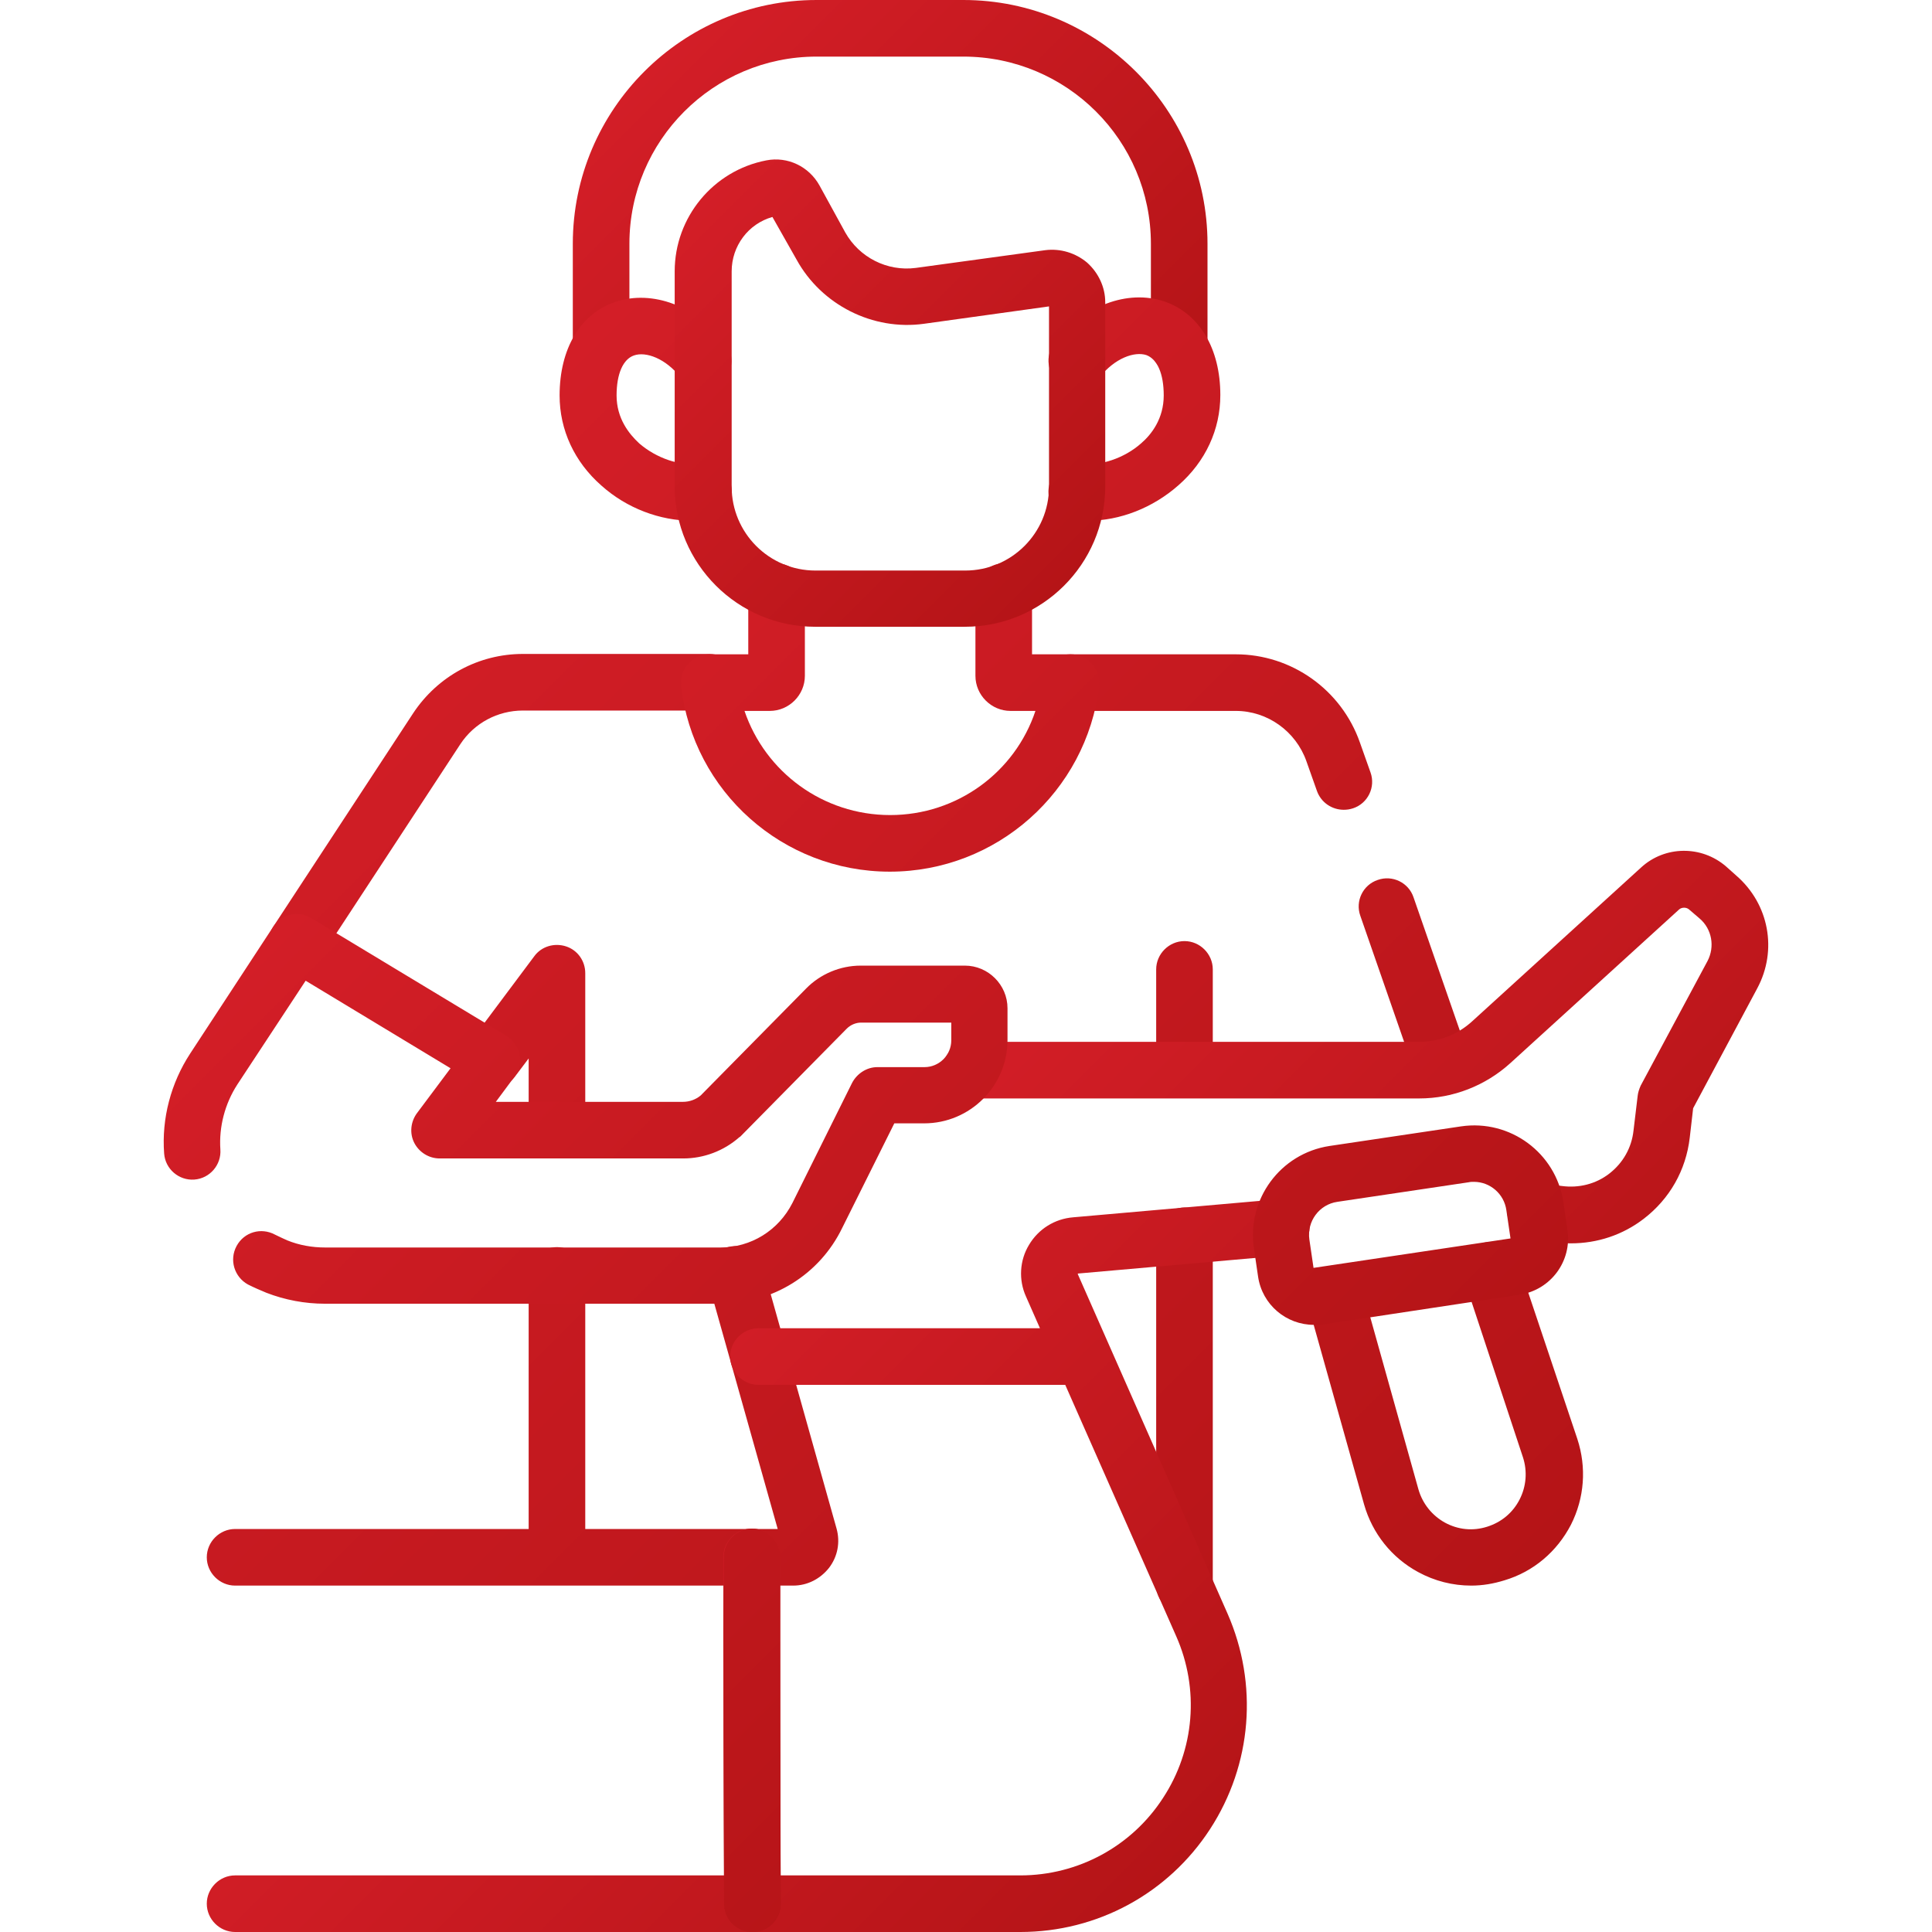 <?xml version="1.0" encoding="UTF-8"?> <!-- Generator: Adobe Illustrator 25.4.1, SVG Export Plug-In . SVG Version: 6.00 Build 0) --> <svg xmlns="http://www.w3.org/2000/svg" xmlns:xlink="http://www.w3.org/1999/xlink" id="Слой_1" x="0px" y="0px" viewBox="0 0 512 512" style="enable-background:new 0 0 512 512;" xml:space="preserve"> <style type="text/css"> .st0{fill:url(#SVGID_1_);} .st1{fill:url(#SVGID_00000028296971970373770430000002760491935391783825_);} .st2{fill:url(#SVGID_00000168082583765788555270000005583680970659802531_);} .st3{fill:url(#SVGID_00000041986175355848778390000013270177875763451327_);} .st4{fill:url(#SVGID_00000101825218064069956050000015616226510029138879_);} .st5{fill:url(#SVGID_00000029017733906807833340000017993120989160985994_);} </style> <g> <linearGradient id="SVGID_1_" gradientUnits="userSpaceOnUse" x1="179.514" y1="10.107" x2="292.147" y2="122.74"> <stop offset="0" style="stop-color:#D31E27"></stop> <stop offset="1" style="stop-color:#B51417"></stop> </linearGradient> <path class="st0" d="M312.5,99.3c-4.1,0-7.5-3.4-7.5-7.5V64.6c0-27.4-22.3-49.6-49.7-49.6h-38.9c-27.4,0-49.6,22.3-49.6,49.6v27.2 c0,4.1-3.4,7.5-7.5,7.5s-7.5-3.4-7.5-7.5V64.6c0-35.6,29-64.6,64.6-64.6h38.9C290.9,0,320,29,320,64.6v27.2 C320,96,316.6,99.3,312.5,99.3z"></path> <linearGradient id="SVGID_00000019646513536025710530000005795640698158339224_" gradientUnits="userSpaceOnUse" x1="87.704" y1="152.426" x2="378.829" y2="443.551"> <stop offset="0" style="stop-color:#D31E27"></stop> <stop offset="1" style="stop-color:#B51417"></stop> </linearGradient> <path style="fill:url(#SVGID_00000019646513536025710530000005795640698158339224_);" d="M313.9,427.6c-4.1,0-7.5-3.4-7.5-7.5 v-92.6c0-4.1,3.4-7.5,7.5-7.5s7.5,3.4,7.5,7.5v92.6C321.4,424.2,318.1,427.6,313.9,427.6z M389.9,420.2c-4.9,0-9.7-1.2-14.1-3.6 c-7-3.8-12.1-10.2-14.3-17.9l-15.1-53.8c-0.2-0.7-0.3-1.3-0.3-2c0-4.1,3.4-7.5,7.5-7.5c3.5,0,6.5,2.4,7.3,5.7l15,53.6 c1.1,3.8,3.6,6.9,7,8.8c3.5,1.9,7.4,2.3,11.2,1.1c3.8-1.2,6.8-3.7,8.6-7.2c1.8-3.5,2.1-7.5,0.9-11.2L388,339 c-1.3-3.9,0.8-8.2,4.7-9.5c3.9-1.3,8.2,0.8,9.5,4.7l15.8,47.1c2.5,7.6,1.9,15.7-1.7,22.8c-3.7,7.1-9.9,12.4-17.6,14.7 C395.8,419.7,392.9,420.2,389.9,420.2z M210.2,420.2H62.3c-4.1,0-7.5-3.4-7.5-7.5s3.4-7.5,7.5-7.5h77.8V338c0-4.1,3.4-7.5,7.5-7.5 s7.5,3.4,7.5,7.5v67.2h51l-18.4-65.4c-1.1-4,1.2-8.1,5.2-9.3c4-1.1,8.1,1.2,9.3,5.2l19.5,69.4c1,3.6,0.3,7.4-2,10.4 C217.4,418.4,214,420.2,210.2,420.2z M207.2,409.1L207.2,409.1L207.2,409.1z M147.6,307c-4.1,0-7.5-3.4-7.5-7.5v-19l-3.7,4.9 c-2.5,3.3-7.2,4-10.5,1.5c-3.3-2.5-4-7.2-1.5-10.5l17.2-23c1.9-2.6,5.3-3.6,8.4-2.6c3.1,1,5.1,3.9,5.1,7.1v41.5 C155.1,303.7,151.7,307,147.6,307z M313.9,291c-4.1,0-7.5-3.4-7.5-7.5v-26.6c0-4.1,3.4-7.5,7.5-7.5s7.5,3.4,7.5,7.5v26.6 C321.4,287.6,318.1,291,313.9,291z M382.4,290.3c-3.1,0-6-1.9-7.1-5l-14.8-42.6c-1.4-3.9,0.7-8.2,4.6-9.5c3.9-1.4,8.2,0.7,9.5,4.6 l14.8,42.6c1.4,3.9-0.7,8.2-4.6,9.5C384.1,290.1,383.2,290.3,382.4,290.3z M78.7,257.2c-1.4,0-2.8-0.4-4.1-1.2 c-3.5-2.3-4.4-6.9-2.2-10.4l37.1-56.6c6.5-9.8,17.3-15.7,29.1-15.7H188c4.1,0,7.5,3.4,7.5,7.5s-3.4,7.5-7.5,7.5h-49.4 c-6.7,0-12.9,3.3-16.6,8.9l-37.1,56.6C83.5,256.1,81.1,257.2,78.7,257.2z M356.1,214.6c-3.1,0-6-1.9-7.1-5l-2.8-7.9 c-2.8-7.9-10.3-13.3-18.7-13.3h-43.9c-4.1,0-7.5-3.4-7.5-7.5s3.4-7.5,7.5-7.5h43.9c0,0,0,0,0,0c14.8,0,28,9.4,32.9,23.4l2.8,7.9 c1.4,3.9-0.7,8.2-4.6,9.5C357.7,214.5,356.9,214.6,356.1,214.6z M288.3,138c-1.3,0-2.6-0.1-3.9-0.2c-4.1-0.5-7-4.3-6.5-8.4 c0.5-4.1,4.2-7,8.4-6.5c5.3,0.7,11.7-1.5,16.1-5.4c2.8-2.4,6-6.6,6-12.7c0-5.8-1.7-9.6-4.6-10.7c-3.1-1-8.3,0.7-12.5,6 c-2.5,3.3-7.2,3.9-10.5,1.4c-3.3-2.5-3.9-7.2-1.4-10.5c7.7-10,19.4-14.4,29.2-11.1c9.3,3.2,14.8,12.5,14.8,24.8 c0,9.1-3.9,17.6-11.1,23.9C305.5,134.6,296.8,138,288.3,138z M183.4,138c-8.5,0-17.3-3.3-24-9.3c-7.2-6.3-11.1-14.8-11.1-23.9 c0-12.4,5.5-21.7,14.8-24.8c9.8-3.3,21.5,1.1,29.2,11c2.5,3.3,1.9,8-1.3,10.5c-3.3,2.5-8,1.9-10.5-1.3c-4.1-5.3-9.4-7.1-12.5-6 c-2.9,1-4.6,4.9-4.6,10.6c0,6.1,3.3,10.2,6,12.7c4.5,3.9,10.8,6.1,16.1,5.4c4.1-0.5,7.9,2.4,8.4,6.5c0.5,4.1-2.4,7.9-6.5,8.4 C186,137.9,184.7,138,183.4,138z"></path> <linearGradient id="SVGID_00000060710343503912269860000010867031537524131232_" gradientUnits="userSpaceOnUse" x1="208.98" y1="321.223" x2="347.542" y2="459.785"> <stop offset="0" style="stop-color:#D31E27"></stop> <stop offset="1" style="stop-color:#B51417"></stop> </linearGradient> <path style="fill:url(#SVGID_00000060710343503912269860000010867031537524131232_);" d="M270.4,512H62.3c-4.1,0-7.5-3.4-7.5-7.5 s3.4-7.5,7.5-7.5h208.1c15.3,0,29.5-7.7,37.8-20.5c8.4-12.8,9.7-28.9,3.5-42.9L282.3,367H201c-4.1,0-7.5-3.4-7.5-7.5 s3.4-7.5,7.5-7.5h74.6l-3.7-8.4c-2-4.4-1.7-9.6,0.8-13.7c2.5-4.2,6.8-6.9,11.7-7.3l54.5-4.8c4.1-0.4,7.8,2.7,8.1,6.8 c0.4,4.1-2.7,7.8-6.8,8.1l-54.5,4.8c0,0-0.1,0.1-0.1,0.1l39.7,90c8.2,18.7,6.5,40-4.6,57.1C309.6,501.8,290.8,512,270.4,512z M416.3,329.5c-1.5,0-3-0.1-4.5-0.3l-5.9-0.8c-4.1-0.6-7-4.4-6.4-8.5s4.4-7,8.5-6.4l5.9,0.8c4.5,0.6,9-0.5,12.6-3.3 c3.6-2.8,5.9-6.8,6.4-11.4l1.1-9.2c0.1-0.9,0.4-1.8,0.8-2.7l17.7-33c2-3.8,1.2-8.5-2.1-11.3l-2.8-2.4c-0.7-0.6-1.9-0.6-2.6,0 l-44.7,40.7c-6.6,6-15.2,9.4-24.2,9.4H257.3c-4.1,0-7.5-3.4-7.5-7.5s3.4-7.5,7.5-7.5h118.8c5.2,0,10.2-1.9,14.1-5.5l44.7-40.7 c6.3-5.8,16-5.9,22.5-0.3l2.8,2.5c8.6,7.5,10.9,19.7,5.5,29.8l-17,31.8l-0.9,7.8c-1,8.6-5.3,16.2-12.2,21.5 C430,327.3,423.3,329.5,416.3,329.5z"></path> <linearGradient id="SVGID_00000124136538869869785390000010660045399694575256_" gradientUnits="userSpaceOnUse" x1="171.054" y1="430.274" x2="227.662" y2="486.881"> <stop offset="0" style="stop-color:#D31E27"></stop> <stop offset="1" style="stop-color:#B51417"></stop> </linearGradient> <path style="fill:url(#SVGID_00000124136538869869785390000010660045399694575256_);" d="M199.4,512c-4.1,0-7.5-3.3-7.5-7.5 c-0.1-20.1-0.3-69.2-0.2-91.9c0-4.1,3.4-7.5,7.5-7.5c0,0,0,0,0,0c4.1,0,7.5,3.4,7.5,7.5c-0.1,22.7,0.1,71.7,0.2,91.8 C207,508.6,203.6,512,199.4,512C199.5,512,199.4,512,199.4,512z"></path> <linearGradient id="SVGID_00000158723529687456157590000005115515722087089548_" gradientUnits="userSpaceOnUse" x1="109.903" y1="207.897" x2="325.912" y2="423.906"> <stop offset="0" style="stop-color:#D31E27"></stop> <stop offset="1" style="stop-color:#B51417"></stop> </linearGradient> <path style="fill:url(#SVGID_00000158723529687456157590000005115515722087089548_);" d="M199.4,512c-4.1,0-7.5-3.3-7.5-7.5 c-0.1-22.8-0.2-67.8-0.1-91.9c0-4.1,3.4-7.5,7.5-7.5c0,0,0,0,0,0c4.1,0,7.5,3.4,7.5,7.5c0,21,0,62.3,0.1,91.8 C206.9,508.6,203.5,512,199.4,512C199.4,512,199.4,512,199.4,512z M348.2,351.1c-7.3,0-13.7-5.3-14.8-12.8l-1.1-7.5 c-1.9-13,7-25.1,20-27.1l34.9-5.2c13-1.9,25.1,7,27.1,20l1.1,7.5c1.2,8.2-4.4,15.8-12.6,17.1l0,0l-52.2,7.9 C349.6,351,348.9,351.1,348.2,351.1z M390.6,313.2c-0.4,0-0.9,0-1.3,0.1l-34.9,5.2c-4.8,0.7-8.1,5.2-7.4,10l1.1,7.5l52.2-7.8 c0,0,0,0,0,0l-1.1-7.5C398.6,316.4,394.9,313.2,390.6,313.2z M401.5,335.6L401.5,335.6L401.5,335.6z M190.9,345.5H86.1 c-5.3,0-10.6-1-15.5-2.9c-1.7-0.7-3.3-1.4-4.9-2.2c-3.6-2-5-6.5-3-10.2s6.5-5,10.2-3c1,0.5,2.1,1,3.2,1.5c3.2,1.3,6.6,1.9,10.1,1.9 h104.7c8.1,0,15.4-4.5,19.1-11.8l15.8-31.8c1.3-2.5,3.9-4.2,6.7-4.2H245c3.9,0,7.1-3.2,7.1-7.1V271h-23.9c-1.4,0-2.8,0.6-3.8,1.6 l-28.1,28.5c-0.1,0.1-0.2,0.2-0.4,0.3c-4.1,3.6-9.4,5.6-14.8,5.6h-64.6c-2.8,0-5.4-1.6-6.7-4.1c-1.3-2.5-1-5.6,0.7-7.9l8.9-11.9 L81,259.9l-18.1,27.5c-3.3,5.1-4.9,11.2-4.5,17.2c0.3,4.1-2.8,7.7-6.9,8c-4.1,0.3-7.7-2.8-8-6.9c-0.7-9.3,1.8-18.7,6.9-26.5 l22-33.6c2.2-3.4,6.7-4.4,10.1-2.3l51.7,31.2c1.8,1.1,3.1,2.9,3.5,5c0.4,2.1-0.1,4.2-1.4,5.9l-4.9,6.6h49.6c1.7,0,3.4-0.6,4.7-1.7 l27.9-28.3c3.8-3.9,9.1-6.1,14.5-6.1h27.6c6.2,0,11.3,5.1,11.3,11.3v8.4c0,12.2-9.9,22.1-22.1,22.1h-7.9l-13.8,27.7 C217.2,337.8,204.7,345.5,190.9,345.5z M235.8,231c-28.3,0-52.1-21.2-55.3-49.2c-0.2-2.1,0.4-4.3,1.9-5.9c1.4-1.6,3.5-2.5,5.6-2.5 h10.3v-16.6c0-4.1,3.4-7.5,7.5-7.5s7.5,3.4,7.5,7.5v22.3c0,5.1-4.2,9.3-9.3,9.3h-6.7c5.5,16.2,20.8,27.6,38.6,27.6 c17.8,0,33.1-11.4,38.5-27.6h-6.6c-5.1,0-9.3-4.2-9.3-9.3v-22.3c0-4.1,3.4-7.5,7.5-7.5s7.5,3.4,7.5,7.5v16.6h10.3 c2.1,0,4.2,0.9,5.6,2.5c1.4,1.6,2.1,3.7,1.9,5.9C287.9,209.8,264.1,231,235.8,231z"></path> <linearGradient id="SVGID_00000172415225203369924380000018189966515167783574_" gradientUnits="userSpaceOnUse" x1="182.418" y1="55.858" x2="281.862" y2="155.302"> <stop offset="0" style="stop-color:#D31E27"></stop> <stop offset="1" style="stop-color:#B51417"></stop> </linearGradient> <path style="fill:url(#SVGID_00000172415225203369924380000018189966515167783574_);" d="M255.7,166.1H216 c-20.5,0-37.2-16.7-37.2-37.2V71.9c0-14.3,10.2-26.7,24.3-29.4c5.6-1.1,11.3,1.6,14.1,6.7l6.8,12.4c3.7,6.6,11.1,10.4,18.7,9.4 l34.3-4.7c4-0.5,8,0.7,11.1,3.3c3,2.7,4.8,6.5,4.8,10.5v49C292.8,149.5,276.2,166.1,255.7,166.1z M204.7,57.5 c-6.4,1.8-10.8,7.7-10.8,14.4V129c0,12.2,9.9,22.2,22.2,22.2h39.7c12.2,0,22.2-9.9,22.2-22.2V81.2l-33.1,4.6 c-13.6,1.9-27.2-5-33.8-17L204.7,57.5z"></path> </g> </svg> 
